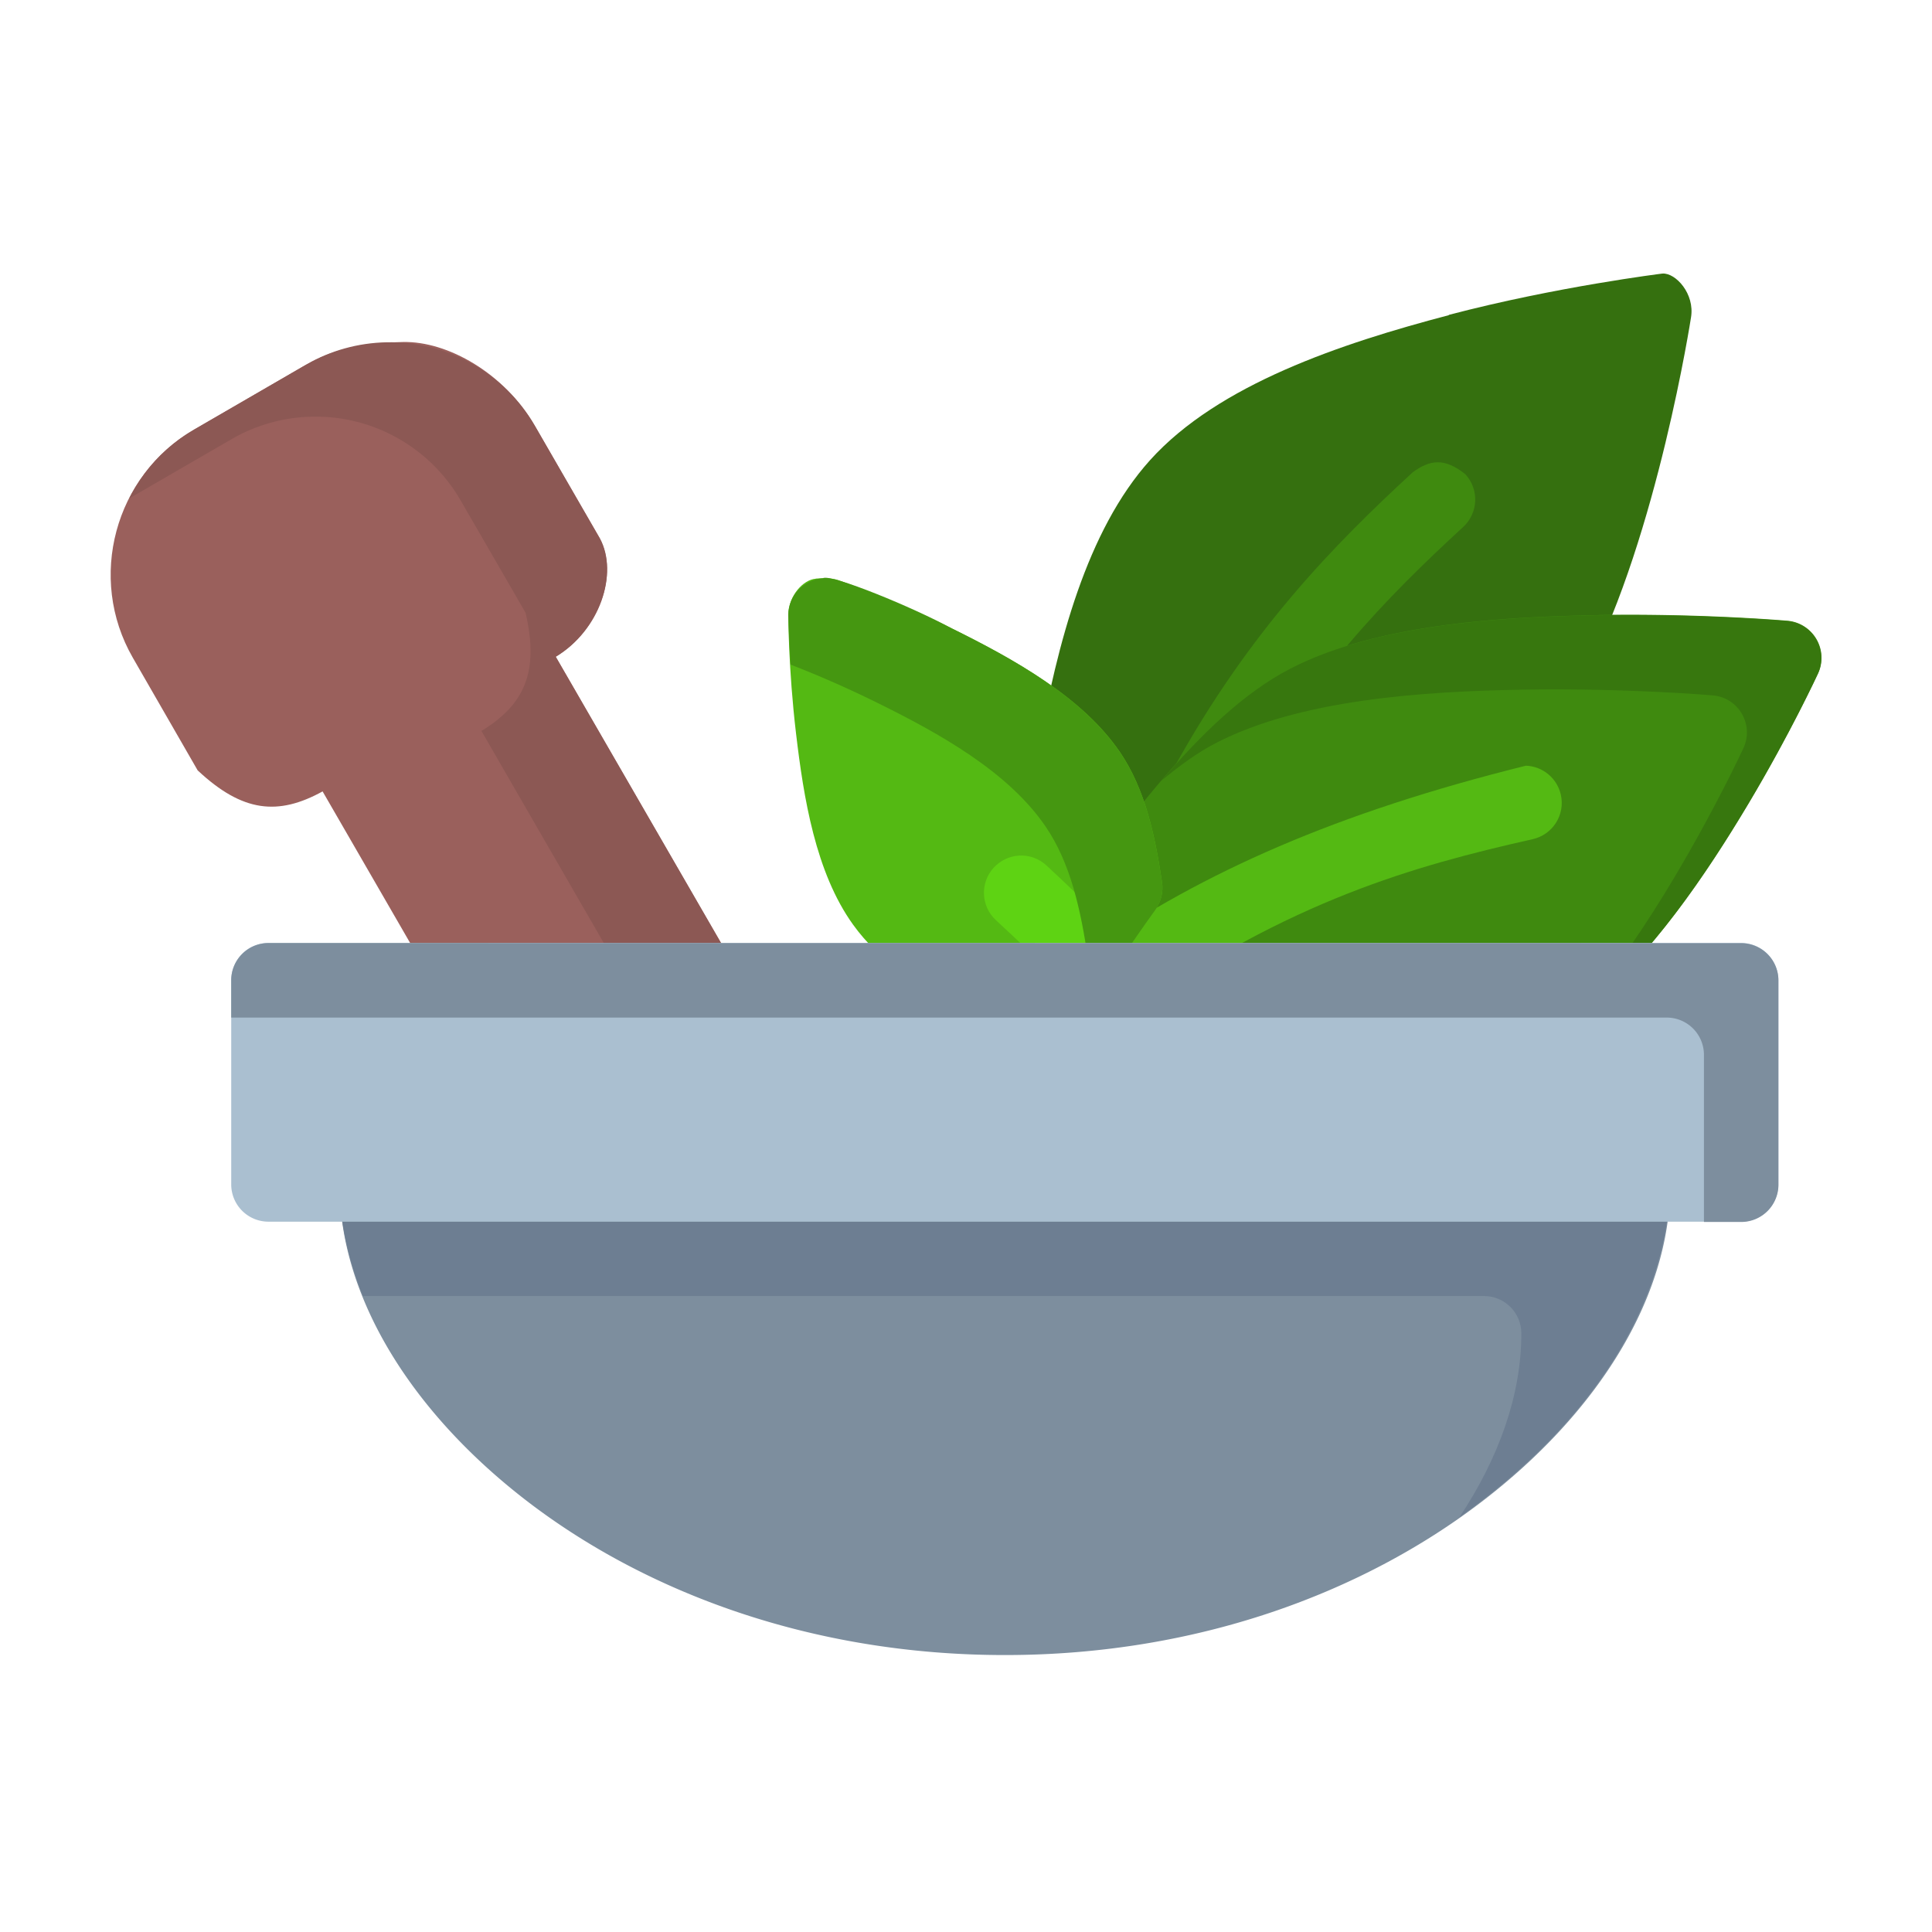 <svg xmlns="http://www.w3.org/2000/svg" id="svg979" version="1.1" viewBox="0 0 16.933 16.933" height="48pt" width="48pt">
  <defs id="defs973"></defs>
  
    
    
    
    
    
  
  <g transform="translate(0,-280.067)" id="layer1">
    <g transform="matrix(1.232,0,0,1.232,0.643,-96.644)" style="display:inline" id="g1199">
      <path id="path1155" d="m 2.158,313.934 a 0.265,0.265 0 0 0 -0.264,0.266 c -2.4e-6,0.799 0.513,1.625 1.348,2.262 0.835,0.636 2.008,1.084 3.385,1.084 1.376,0 2.548,-0.448 3.383,-1.084 0.835,-0.636 1.35,-1.462 1.35,-2.262 a 0.265,0.265 0 0 0 -0.266,-0.266 z" style="color:#000000;font-style:normal;font-variant:normal;font-weight:normal;font-stretch:normal;font-size:medium;line-height:normal;font-family:sans-serif;font-variant-ligatures:normal;font-variant-position:normal;font-variant-caps:normal;font-variant-numeric:normal;font-variant-alternates:normal;font-variant-east-asian:normal;font-feature-settings:normal;font-variation-settings:normal;text-indent:0;text-align:start;text-decoration:none;text-decoration-line:none;text-decoration-style:solid;text-decoration-color:#000000;letter-spacing:normal;word-spacing:normal;text-transform:none;writing-mode:lr-tb;direction:ltr;text-orientation:mixed;dominant-baseline:auto;baseline-shift:baseline;text-anchor:start;white-space:normal;shape-padding:0;shape-margin:0;inline-size:0;clip-rule:nonzero;display:inline;overflow:visible;visibility:visible;isolation:auto;mix-blend-mode:normal;color-interpolation:sRGB;color-interpolation-filters:linearRGB;solid-color:#000000;solid-opacity:1;vector-effect:none;fill:#7d8e9e;fill-opacity:1;fill-rule:nonzero;stroke:none;stroke-width:0.529;stroke-linecap:round;stroke-linejoin:round;stroke-miterlimit:4;stroke-dasharray:none;stroke-dashoffset:0;stroke-opacity:1;color-rendering:auto;image-rendering:auto;shape-rendering:auto;text-rendering:auto;enable-background:accumulate;stop-color:#000000"></path>
      <path id="path1126" d="m 1.658,308.365 -0.799,0.463 c -0.566,0.327 -0.762,1.057 -0.436,1.623 l 0.461,0.801 c 6.4747e-4,6.7e-4 0.001,10e-4 0.002,0.002 0.318,0.297 0.571,0.322 0.887,0.148 l 0.852,1.475 c 0.047,0.082 0.134,0.132 0.229,0.133 H 4.455 c 0.205,1.9e-4 0.332,-0.222 0.229,-0.398 l -1.252,-2.168 c 0.313,-0.188 0.448,-0.592 0.314,-0.842 L 3.283,308.801 c -0.217,-0.375 -0.622,-0.603 -0.938,-0.596 -0.317,0.007 -0.513,0.061 -0.687,0.161 z" style="color:#000000;font-style:normal;font-variant:normal;font-weight:normal;font-stretch:normal;font-size:medium;line-height:normal;font-family:sans-serif;font-variant-ligatures:normal;font-variant-position:normal;font-variant-caps:normal;font-variant-numeric:normal;font-variant-alternates:normal;font-variant-east-asian:normal;font-feature-settings:normal;font-variation-settings:normal;text-indent:0;text-align:start;text-decoration:none;text-decoration-line:none;text-decoration-style:solid;text-decoration-color:#000000;letter-spacing:normal;word-spacing:normal;text-transform:none;writing-mode:lr-tb;direction:ltr;text-orientation:mixed;dominant-baseline:auto;baseline-shift:baseline;text-anchor:start;white-space:normal;shape-padding:0;shape-margin:0;inline-size:0;clip-rule:nonzero;display:inline;overflow:visible;visibility:visible;isolation:auto;mix-blend-mode:normal;color-interpolation:sRGB;color-interpolation-filters:linearRGB;solid-color:#000000;solid-opacity:1;vector-effect:none;fill:#9a605c;fill-opacity:1;fill-rule:nonzero;stroke:none;stroke-width:0.529;stroke-linecap:round;stroke-linejoin:round;stroke-miterlimit:4;stroke-dasharray:none;stroke-dashoffset:0;stroke-opacity:1;color-rendering:auto;image-rendering:auto;shape-rendering:auto;text-rendering:auto;enable-background:accumulate;stop-color:#000000"></path>
      <path id="path1210" d="m 9.785,308.014 c -0.765,0.201 -1.639,0.492 -2.125,1.031 -0.452,0.502 -0.659,1.305 -0.795,2.057 0.122,0.324 0.303,0.685 0.355,1.025 0.035,0.235 0.338,0.308 0.477,0.115 0.357,-0.496 0.85,-1.063 1.205,-1.246 0.355,-0.183 1.016,-0.279 1.641,-0.307 0.094,-0.004 0.179,-0.059 0.223,-0.143 0.504,-0.973 0.742,-2.516 0.742,-2.516 0.028,-0.168 -0.109,-0.318 -0.203,-0.312 0,0 -0.755,0.093 -1.52,0.294 z" style="color:#000000;font-style:normal;font-variant:normal;font-weight:normal;font-stretch:normal;font-size:medium;line-height:normal;font-family:sans-serif;font-variant-ligatures:normal;font-variant-position:normal;font-variant-caps:normal;font-variant-numeric:normal;font-variant-alternates:normal;font-variant-east-asian:normal;font-feature-settings:normal;font-variation-settings:normal;text-indent:0;text-align:start;text-decoration:none;text-decoration-line:none;text-decoration-style:solid;text-decoration-color:#000000;letter-spacing:normal;word-spacing:normal;text-transform:none;writing-mode:lr-tb;direction:ltr;text-orientation:mixed;dominant-baseline:auto;baseline-shift:baseline;text-anchor:start;white-space:normal;shape-padding:0;shape-margin:0;inline-size:0;clip-rule:nonzero;display:inline;overflow:visible;visibility:visible;isolation:auto;mix-blend-mode:normal;color-interpolation:sRGB;color-interpolation-filters:linearRGB;solid-color:#000000;solid-opacity:1;vector-effect:none;fill:#35700f;fill-opacity:1;fill-rule:nonzero;stroke:none;stroke-width:0.529;stroke-linecap:round;stroke-linejoin:round;stroke-miterlimit:4;stroke-dasharray:none;stroke-dashoffset:0;stroke-opacity:1;color-rendering:auto;image-rendering:auto;shape-rendering:auto;text-rendering:auto;enable-background:accumulate;stop-color:#000000"></path>
      <path id="path1186" d="m 9.527,309.133 c -0.561,0.517 -1.158,1.124 -1.699,2.104 -0.071,0.128 -0.024,0.289 0.104,0.359 0.128,0.071 0.289,0.024 0.359,-0.104 0.506,-0.917 1.049,-1.467 1.596,-1.971 0.108,-0.099 0.115,-0.267 0.016,-0.375 -0.147,-0.118 -0.251,-0.105 -0.375,-0.014 z" style="color:#000000;font-style:normal;font-variant:normal;font-weight:normal;font-stretch:normal;font-size:medium;line-height:normal;font-family:sans-serif;font-variant-ligatures:normal;font-variant-position:normal;font-variant-caps:normal;font-variant-numeric:normal;font-variant-alternates:normal;font-variant-east-asian:normal;font-feature-settings:normal;font-variation-settings:normal;text-indent:0;text-align:start;text-decoration:none;text-decoration-line:none;text-decoration-style:solid;text-decoration-color:#000000;letter-spacing:normal;word-spacing:normal;text-transform:none;writing-mode:lr-tb;direction:ltr;text-orientation:mixed;dominant-baseline:auto;baseline-shift:baseline;text-anchor:start;white-space:normal;shape-padding:0;shape-margin:0;inline-size:0;clip-rule:nonzero;display:inline;overflow:visible;visibility:visible;opacity:1;isolation:auto;mix-blend-mode:normal;color-interpolation:sRGB;color-interpolation-filters:linearRGB;solid-color:#000000;solid-opacity:1;vector-effect:none;fill:#3f8a0f;fill-opacity:1;fill-rule:nonzero;stroke:none;stroke-width:0.529;stroke-linecap:round;stroke-linejoin:round;stroke-miterlimit:4;stroke-dasharray:none;stroke-dashoffset:0;stroke-opacity:1;color-rendering:auto;image-rendering:auto;shape-rendering:auto;text-rendering:auto;enable-background:accumulate;stop-color:#000000;stop-opacity:1"></path>
      <path id="path1196" d="m 10.85,310.148 c -0.737,0.012 -1.597,0.073 -2.189,0.379 -0.409,0.211 -0.78,0.613 -1.105,1.021 -0.326,0.408 -0.596,0.824 -0.74,1.055 a 0.265,0.265 0 0 0 0.225,0.404 h 3.551 a 0.265,0.265 0 0 0 0.164,-0.057 c 0.464,-0.37 0.862,-0.96 1.162,-1.463 0.3,-0.503 0.494,-0.924 0.494,-0.924 a 0.265,0.265 0 0 0 -0.217,-0.375 c 0,0 -0.607,-0.053 -1.344,-0.041 z" style="color:#000000;font-style:normal;font-variant:normal;font-weight:normal;font-stretch:normal;font-size:medium;line-height:normal;font-family:sans-serif;font-variant-ligatures:normal;font-variant-position:normal;font-variant-caps:normal;font-variant-numeric:normal;font-variant-alternates:normal;font-variant-east-asian:normal;font-feature-settings:normal;font-variation-settings:normal;text-indent:0;text-align:start;text-decoration:none;text-decoration-line:none;text-decoration-style:solid;text-decoration-color:#000000;letter-spacing:normal;word-spacing:normal;text-transform:none;writing-mode:lr-tb;direction:ltr;text-orientation:mixed;dominant-baseline:auto;baseline-shift:baseline;text-anchor:start;white-space:normal;shape-padding:0;shape-margin:0;inline-size:0;clip-rule:nonzero;display:inline;overflow:visible;visibility:visible;isolation:auto;mix-blend-mode:normal;color-interpolation:sRGB;color-interpolation-filters:linearRGB;solid-color:#000000;solid-opacity:1;vector-effect:none;fill:#3f8a0f;fill-opacity:1;fill-rule:nonzero;stroke:none;stroke-width:0.529;stroke-linecap:round;stroke-linejoin:round;stroke-miterlimit:4;stroke-dasharray:none;stroke-dashoffset:0;stroke-opacity:1;color-rendering:auto;image-rendering:auto;shape-rendering:auto;text-rendering:auto;enable-background:accumulate;stop-color:#000000"></path>
      <path id="path1190" d="m 10.334,311.219 c -1.351,0.335 -2.296,0.758 -3.098,1.309 -0.119,0.084 -0.147,0.248 -0.064,0.367 0.083,0.121 0.249,0.15 0.369,0.066 1.116,-0.78 1.99,-1.028 2.84,-1.219 0.143,-0.032 0.233,-0.173 0.201,-0.316 -0.026,-0.117 -0.128,-0.202 -0.248,-0.207 z" style="color:#000000;font-style:normal;font-variant:normal;font-weight:normal;font-stretch:normal;font-size:medium;line-height:normal;font-family:sans-serif;font-variant-ligatures:normal;font-variant-position:normal;font-variant-caps:normal;font-variant-numeric:normal;font-variant-alternates:normal;font-variant-east-asian:normal;font-feature-settings:normal;font-variation-settings:normal;text-indent:0;text-align:start;text-decoration:none;text-decoration-line:none;text-decoration-style:solid;text-decoration-color:#000000;letter-spacing:normal;word-spacing:normal;text-transform:none;writing-mode:lr-tb;direction:ltr;text-orientation:mixed;dominant-baseline:auto;baseline-shift:baseline;text-anchor:start;white-space:normal;shape-padding:0;shape-margin:0;inline-size:0;clip-rule:nonzero;display:inline;overflow:visible;visibility:visible;opacity:1;isolation:auto;mix-blend-mode:normal;color-interpolation:sRGB;color-interpolation-filters:linearRGB;solid-color:#000000;solid-opacity:1;vector-effect:none;fill:#54b913;fill-opacity:1;fill-rule:nonzero;stroke:none;stroke-width:0.529;stroke-linecap:round;stroke-linejoin:round;stroke-miterlimit:4;stroke-dasharray:none;stroke-dashoffset:0;stroke-opacity:1;color-rendering:auto;image-rendering:auto;shape-rendering:auto;text-rendering:auto;enable-background:accumulate;stop-color:#000000;stop-opacity:1"></path>
      <path id="path1170" d="m 5.281,309.889 c -0.087,0.006 -0.193,0.119 -0.195,0.256 -2.5e-6,6.7e-4 -2.5e-6,0.001 0,0.002 0,0 6.273e-4,0.384 0.055,0.842 0.054,0.458 0.139,0.99 0.406,1.361 0.189,0.263 0.483,0.456 0.785,0.625 0.039,0.022 0.084,0.033 0.129,0.033 h 0.578 c 0.091,3.6e-4 0.176,-0.046 0.225,-0.123 0.096,-0.151 0.25,-0.387 0.434,-0.643 0.04,-0.056 0.057,-0.125 0.047,-0.193 -0.049,-0.33 -0.12,-0.663 -0.299,-0.926 -0.267,-0.393 -0.761,-0.665 -1.193,-0.879 -0.433,-0.214 -0.811,-0.345 -0.811,-0.345 -0.034,-0.011 -0.073,-0.017 -0.16,-0.011 z" style="color:#000000;font-style:normal;font-variant:normal;font-weight:normal;font-stretch:normal;font-size:medium;line-height:normal;font-family:sans-serif;font-variant-ligatures:normal;font-variant-position:normal;font-variant-caps:normal;font-variant-numeric:normal;font-variant-alternates:normal;font-variant-east-asian:normal;font-feature-settings:normal;font-variation-settings:normal;text-indent:0;text-align:start;text-decoration:none;text-decoration-line:none;text-decoration-style:solid;text-decoration-color:#000000;letter-spacing:normal;word-spacing:normal;text-transform:none;writing-mode:lr-tb;direction:ltr;text-orientation:mixed;dominant-baseline:auto;baseline-shift:baseline;text-anchor:start;white-space:normal;shape-padding:0;shape-margin:0;inline-size:0;clip-rule:nonzero;display:inline;overflow:visible;visibility:visible;isolation:auto;mix-blend-mode:normal;color-interpolation:sRGB;color-interpolation-filters:linearRGB;solid-color:#000000;solid-opacity:1;vector-effect:none;fill:#54b913;fill-opacity:1;fill-rule:nonzero;stroke:none;stroke-width:0.529;stroke-linecap:round;stroke-linejoin:round;stroke-miterlimit:4;stroke-dasharray:none;stroke-dashoffset:0;stroke-opacity:1;color-rendering:auto;image-rendering:auto;shape-rendering:auto;text-rendering:auto;enable-background:accumulate;stop-color:#000000"></path>
      <path id="path1182" d="m 6.723,311.859 c -0.067,0.005 -0.13,0.036 -0.176,0.086 -0.098,0.107 -0.091,0.274 0.016,0.373 0.141,0.13 0.282,0.264 0.422,0.406 0.103,0.104 0.271,0.105 0.375,0.002 0.103,-0.103 0.104,-0.269 0.002,-0.373 -0.148,-0.15 -0.295,-0.29 -0.439,-0.424 -0.054,-0.05 -0.126,-0.076 -0.199,-0.07 z" style="color:#000000;font-style:normal;font-variant:normal;font-weight:normal;font-stretch:normal;font-size:medium;line-height:normal;font-family:sans-serif;font-variant-ligatures:normal;font-variant-position:normal;font-variant-caps:normal;font-variant-numeric:normal;font-variant-alternates:normal;font-variant-east-asian:normal;font-feature-settings:normal;font-variation-settings:normal;text-indent:0;text-align:start;text-decoration:none;text-decoration-line:none;text-decoration-style:solid;text-decoration-color:#000000;letter-spacing:normal;word-spacing:normal;text-transform:none;writing-mode:lr-tb;direction:ltr;text-orientation:mixed;dominant-baseline:auto;baseline-shift:baseline;text-anchor:start;white-space:normal;shape-padding:0;shape-margin:0;inline-size:0;clip-rule:nonzero;display:inline;overflow:visible;visibility:visible;opacity:1;isolation:auto;mix-blend-mode:normal;color-interpolation:sRGB;color-interpolation-filters:linearRGB;solid-color:#000000;solid-opacity:1;vector-effect:none;fill:#5ed313;fill-opacity:1;fill-rule:nonzero;stroke:none;stroke-width:0.529;stroke-linecap:round;stroke-linejoin:round;stroke-miterlimit:4;stroke-dasharray:none;stroke-dashoffset:0;stroke-opacity:1;color-rendering:auto;image-rendering:auto;shape-rendering:auto;text-rendering:auto;enable-background:accumulate;stop-color:#000000;stop-opacity:1"></path>
      <path d="m 5.335,309.885 c -0.002,1.6e-4 -0.003,3.3e-4 -0.005,5.2e-4 -0.136,0.011 -0.242,0.123 -0.244,0.259 -2.5e-6,6.7e-4 -2.5e-6,10e-4 0,0.002 0,0 0.004,0.151 0.016,0.353 0.15,0.059 0.358,0.144 0.621,0.274 0.433,0.214 0.926,0.486 1.194,0.879 0.179,0.263 0.249,0.595 0.299,0.926 0.01,0.068 -0.007,0.138 -0.047,0.194 -0.06,0.084 -0.111,0.159 -0.075,0.198 0.036,0.039 0.121,-0.008 0.17,-0.085 0.096,-0.151 0.25,-0.387 0.434,-0.642 0.04,-0.056 0.057,-0.126 0.047,-0.194 -0.049,-0.33 -0.12,-0.663 -0.299,-0.925 C 7.178,310.73 6.685,310.458 6.252,310.244 5.963,310.087 5.402,309.859 5.335,309.884 Z" style="color:#000000;font-style:normal;font-variant:normal;font-weight:normal;font-stretch:normal;font-size:medium;line-height:normal;font-family:sans-serif;font-variant-ligatures:normal;font-variant-position:normal;font-variant-caps:normal;font-variant-numeric:normal;font-variant-alternates:normal;font-variant-east-asian:normal;font-feature-settings:normal;font-variation-settings:normal;text-indent:0;text-align:start;text-decoration:none;text-decoration-line:none;text-decoration-style:solid;text-decoration-color:#000000;letter-spacing:normal;word-spacing:normal;text-transform:none;writing-mode:lr-tb;direction:ltr;text-orientation:mixed;dominant-baseline:auto;baseline-shift:baseline;text-anchor:start;white-space:normal;shape-padding:0;shape-margin:0;inline-size:0;clip-rule:nonzero;display:inline;overflow:visible;visibility:visible;isolation:auto;mix-blend-mode:normal;color-interpolation:sRGB;color-interpolation-filters:linearRGB;solid-color:#000000;solid-opacity:1;vector-effect:none;fill:#459711;fill-opacity:1;fill-rule:nonzero;stroke:none;stroke-width:0.529;stroke-linecap:round;stroke-linejoin:round;stroke-miterlimit:4;stroke-dasharray:none;stroke-dashoffset:0;stroke-opacity:1;color-rendering:auto;image-rendering:auto;shape-rendering:auto;text-rendering:auto;enable-background:accumulate;stop-color:#000000" id="path1229"></path>
      <path d="m 2.228,308.207 c -0.201,0.004 -0.397,0.058 -0.57,0.158 l -0.799,0.463 c -0.206,0.119 -0.361,0.292 -0.462,0.49 l 0.732,-0.424 c 0.173,-0.1 0.369,-0.154 0.57,-0.158 0.433,-0.009 0.838,0.219 1.055,0.594 l 0.463,0.801 c 0.098,0.422 -0.008,0.654 -0.314,0.841 l 1.176,2.038 h 0.376 c 0.205,1e-4 0.332,-0.222 0.228,-0.398 l -1.252,-2.168 c 0.313,-0.188 0.448,-0.592 0.314,-0.841 L 3.283,308.801 c -0.217,-0.375 -0.622,-0.603 -1.055,-0.594 z" style="color:#000000;font-style:normal;font-variant:normal;font-weight:normal;font-stretch:normal;font-size:medium;line-height:normal;font-family:sans-serif;font-variant-ligatures:normal;font-variant-position:normal;font-variant-caps:normal;font-variant-numeric:normal;font-variant-alternates:normal;font-variant-east-asian:normal;font-feature-settings:normal;font-variation-settings:normal;text-indent:0;text-align:start;text-decoration:none;text-decoration-line:none;text-decoration-style:solid;text-decoration-color:#000000;letter-spacing:normal;word-spacing:normal;text-transform:none;writing-mode:lr-tb;direction:ltr;text-orientation:mixed;dominant-baseline:auto;baseline-shift:baseline;text-anchor:start;white-space:normal;shape-padding:0;shape-margin:0;inline-size:0;clip-rule:nonzero;display:inline;overflow:visible;visibility:visible;isolation:auto;mix-blend-mode:normal;color-interpolation:sRGB;color-interpolation-filters:linearRGB;solid-color:#000000;solid-opacity:1;vector-effect:none;fill:#8c5854;fill-opacity:1;fill-rule:nonzero;stroke:none;stroke-width:0.529;stroke-linecap:round;stroke-linejoin:round;stroke-miterlimit:4;stroke-dasharray:none;stroke-dashoffset:0;stroke-opacity:1;color-rendering:auto;image-rendering:auto;shape-rendering:auto;text-rendering:auto;enable-background:accumulate;stop-color:#000000" id="path1220"></path>
      <path d="m 10.849,310.149 c -0.737,0.012 -1.597,0.073 -2.19,0.379 -0.334,0.172 -0.64,0.473 -0.919,0.798 0.126,-0.104 0.255,-0.2 0.39,-0.269 0.593,-0.306 1.453,-0.367 2.19,-0.379 0.737,-0.012 1.344,0.041 1.344,0.041 0.183,0.016 0.294,0.209 0.217,0.375 0,0 -0.194,0.421 -0.494,0.924 -0.185,0.311 -0.412,0.65 -0.665,0.955 0.011,-0.006 0.022,-0.014 0.032,-0.022 0.464,-0.37 0.862,-0.96 1.162,-1.462 0.3,-0.503 0.494,-0.924 0.494,-0.924 0.077,-0.166 -0.034,-0.359 -0.217,-0.375 0,0 -0.607,-0.053 -1.344,-0.041 z" style="color:#000000;font-style:normal;font-variant:normal;font-weight:normal;font-stretch:normal;font-size:medium;line-height:normal;font-family:sans-serif;font-variant-ligatures:normal;font-variant-position:normal;font-variant-caps:normal;font-variant-numeric:normal;font-variant-alternates:normal;font-variant-east-asian:normal;font-feature-settings:normal;font-variation-settings:normal;text-indent:0;text-align:start;text-decoration:none;text-decoration-line:none;text-decoration-style:solid;text-decoration-color:#000000;letter-spacing:normal;word-spacing:normal;text-transform:none;writing-mode:lr-tb;direction:ltr;text-orientation:mixed;dominant-baseline:auto;baseline-shift:baseline;text-anchor:start;white-space:normal;shape-padding:0;shape-margin:0;inline-size:0;clip-rule:nonzero;display:inline;overflow:visible;visibility:visible;isolation:auto;mix-blend-mode:normal;color-interpolation:sRGB;color-interpolation-filters:linearRGB;solid-color:#000000;solid-opacity:1;vector-effect:none;fill:#37770e;fill-opacity:1;fill-rule:nonzero;stroke:none;stroke-width:0.529;stroke-linecap:round;stroke-linejoin:round;stroke-miterlimit:4;stroke-dasharray:none;stroke-dashoffset:0;stroke-opacity:1;color-rendering:auto;image-rendering:auto;shape-rendering:auto;text-rendering:auto;enable-background:accumulate;stop-color:#000000" id="path1234"></path>
      <path d="m 2.158,313.933 c -0.146,5.8e-4 -0.264,0.12 -0.264,0.266 -8e-7,0.264 0.061,0.531 0.166,0.793 h 7.975 c 0.147,-5.6e-4 0.266,0.119 0.266,0.266 10e-7,0.44 -0.161,0.887 -0.44,1.307 0.961,-0.684 1.478,-1.535 1.499,-2.365 8.52e-4,-0.147 -0.118,-0.267 -0.266,-0.266 z" style="color:#000000;font-style:normal;font-variant:normal;font-weight:normal;font-stretch:normal;font-size:medium;line-height:normal;font-family:sans-serif;font-variant-ligatures:normal;font-variant-position:normal;font-variant-caps:normal;font-variant-numeric:normal;font-variant-alternates:normal;font-variant-east-asian:normal;font-feature-settings:normal;font-variation-settings:normal;text-indent:0;text-align:start;text-decoration:none;text-decoration-line:none;text-decoration-style:solid;text-decoration-color:#000000;letter-spacing:normal;word-spacing:normal;text-transform:none;writing-mode:lr-tb;direction:ltr;text-orientation:mixed;dominant-baseline:auto;baseline-shift:baseline;text-anchor:start;white-space:normal;shape-padding:0;shape-margin:0;inline-size:0;clip-rule:nonzero;display:inline;overflow:visible;visibility:visible;isolation:auto;mix-blend-mode:normal;color-interpolation:sRGB;color-interpolation-filters:linearRGB;solid-color:#000000;solid-opacity:1;vector-effect:none;fill:#6d7e92;fill-opacity:1;fill-rule:nonzero;stroke:none;stroke-width:0.529;stroke-linecap:round;stroke-linejoin:round;stroke-miterlimit:4;stroke-dasharray:none;stroke-dashoffset:0;stroke-opacity:1;color-rendering:auto;image-rendering:auto;shape-rendering:auto;text-rendering:auto;enable-background:accumulate;stop-color:#000000" id="path1259"></path>
      <path id="path1140" d="m 1.389,312.48 a 0.265,0.265 0 0 0 -0.266,0.264 v 1.455 a 0.265,0.265 0 0 0 0.266,0.264 H 11.865 a 0.265,0.265 0 0 0 0.264,-0.264 v -1.455 a 0.265,0.265 0 0 0 -0.264,-0.264 z" style="color:#000000;font-style:normal;font-variant:normal;font-weight:normal;font-stretch:normal;font-size:medium;line-height:normal;font-family:sans-serif;font-variant-ligatures:normal;font-variant-position:normal;font-variant-caps:normal;font-variant-numeric:normal;font-variant-alternates:normal;font-variant-east-asian:normal;font-feature-settings:normal;font-variation-settings:normal;text-indent:0;text-align:start;text-decoration:none;text-decoration-line:none;text-decoration-style:solid;text-decoration-color:#000000;letter-spacing:normal;word-spacing:normal;text-transform:none;writing-mode:lr-tb;direction:ltr;text-orientation:mixed;dominant-baseline:auto;baseline-shift:baseline;text-anchor:start;white-space:normal;shape-padding:0;shape-margin:0;inline-size:0;clip-rule:nonzero;display:inline;overflow:visible;visibility:visible;isolation:auto;mix-blend-mode:normal;color-interpolation:sRGB;color-interpolation-filters:linearRGB;solid-color:#000000;solid-opacity:1;vector-effect:none;fill:#aabfd0;fill-opacity:1;fill-rule:nonzero;stroke:none;stroke-width:0.529;stroke-linecap:round;stroke-linejoin:round;stroke-miterlimit:4;stroke-dasharray:none;stroke-dashoffset:0;stroke-opacity:1;color-rendering:auto;image-rendering:auto;shape-rendering:auto;text-rendering:auto;enable-background:accumulate;stop-color:#000000"></path>
      <path d="m 1.389,312.481 a 0.265,0.265 0 0 0 -0.266,0.264 v 0.266 H 11.336 a 0.265,0.265 0 0 1 0.264,0.264 v 1.19 h 0.266 a 0.265,0.265 0 0 0 0.264,-0.264 v -1.455 a 0.265,0.265 0 0 0 -0.264,-0.264 z" style="color:#000000;font-style:normal;font-variant:normal;font-weight:normal;font-stretch:normal;font-size:medium;line-height:normal;font-family:sans-serif;font-variant-ligatures:normal;font-variant-position:normal;font-variant-caps:normal;font-variant-numeric:normal;font-variant-alternates:normal;font-variant-east-asian:normal;font-feature-settings:normal;font-variation-settings:normal;text-indent:0;text-align:start;text-decoration:none;text-decoration-line:none;text-decoration-style:solid;text-decoration-color:#000000;letter-spacing:normal;word-spacing:normal;text-transform:none;writing-mode:lr-tb;direction:ltr;text-orientation:mixed;dominant-baseline:auto;baseline-shift:baseline;text-anchor:start;white-space:normal;shape-padding:0;shape-margin:0;inline-size:0;clip-rule:nonzero;display:inline;overflow:visible;visibility:visible;isolation:auto;mix-blend-mode:normal;color-interpolation:sRGB;color-interpolation-filters:linearRGB;solid-color:#000000;solid-opacity:1;vector-effect:none;fill:#7d8e9e;fill-opacity:1;fill-rule:nonzero;stroke:none;stroke-width:0.529;stroke-linecap:round;stroke-linejoin:round;stroke-miterlimit:4;stroke-dasharray:none;stroke-dashoffset:0;stroke-opacity:1;color-rendering:auto;image-rendering:auto;shape-rendering:auto;text-rendering:auto;enable-background:accumulate;stop-color:#000000" id="path1265"></path>
    </g>
  </g>
</svg>

